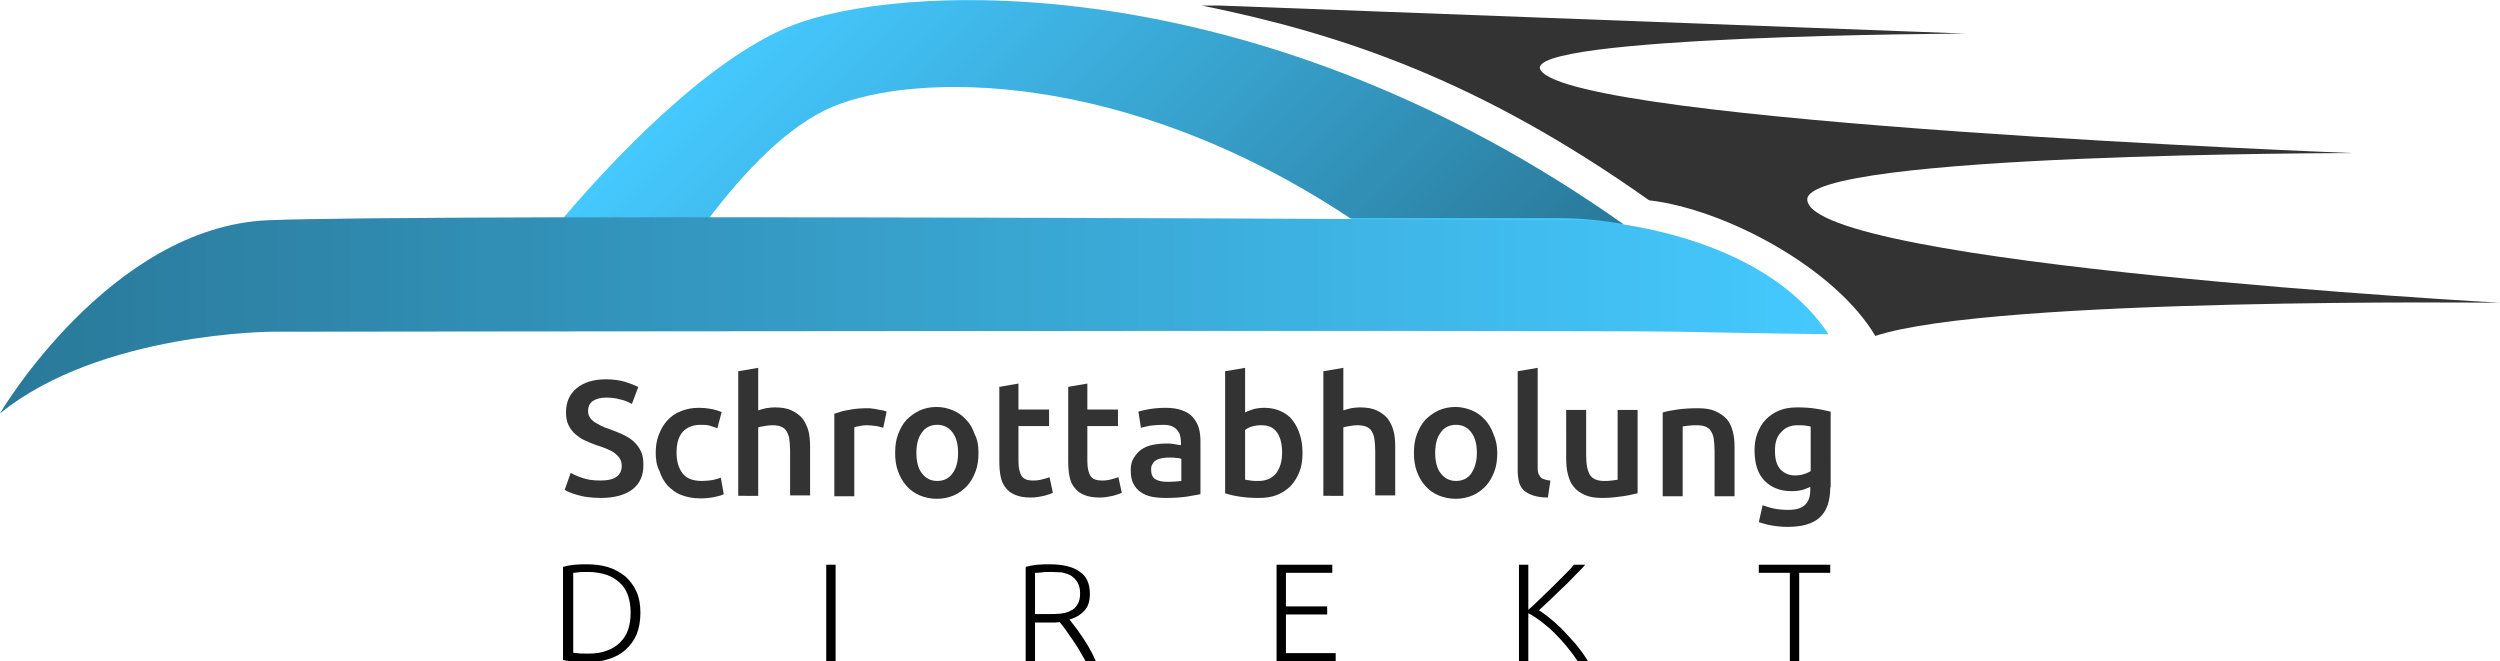 <?xml version="1.0" encoding="utf-8"?>
<!-- Generator: Adobe Illustrator 18.0.0, SVG Export Plug-In . SVG Version: 6.00 Build 0)  -->
<!DOCTYPE svg PUBLIC "-//W3C//DTD SVG 1.1//EN" "http://www.w3.org/Graphics/SVG/1.1/DTD/svg11.dtd">
<svg version="1.1" id="Ebene_1" xmlns="http://www.w3.org/2000/svg" xmlns:xlink="http://www.w3.org/1999/xlink" x="0px" y="0px"
	 width="587.9px" height="155.5px" viewBox="0 0 587.9 155.5" enable-background="new 0 0 587.9 155.5" xml:space="preserve">
<path fill="#45C9FF" d="M381.9,52.8C297.3-7,216.1-4.2,188.4,5.2c-21.2,7.2-45.6,33.9-55.8,45.9c-33.4,0.1-59.7,0.3-69.6,0.7
	C25.8,53.4,0,97.2,0,97.2C23.7,78,64.3,78,64.3,78s311.3-0.4,329.9,0c19.7,0.4,35.8,0.6,35.8,0.6C418.3,60.9,394.7,54.8,381.9,52.8z
	 M166.9,51.1c7.9-10.4,18.2-21.5,28.9-26c19.3-8.1,68.6-9.1,122,26.4C276.2,51.3,217.7,51.1,166.9,51.1z"/>
<path fill="#333333" d="M425,47C424.2,36,553.3,36,553.3,36s-183.1-7-191-19.5c-5.2-8.2,99.9-8.6,99.9-8.6L286.7,1.3h-4.1
	C316,8.1,348.1,19,387.8,47.1c18,2.1,43.8,16,53.2,31.9c27.8-9.2,146.9-7.8,146.9-7.8S426,62.2,425,47z"/>
<linearGradient id="SVGID_1_" gradientUnits="userSpaceOnUse" x1="-233.626" y1="564.638" x2="-3.266" y2="564.638" gradientTransform="matrix(1.866 0 0 -1.866 436.02 1127.963)">
	<stop  offset="0" style="stop-color:#000000;stop-opacity:0.4"/>
	<stop  offset="1" style="stop-color:#000000;stop-opacity:0"/>
</linearGradient>
<path fill="url(#SVGID_1_)" d="M0,97.2c0,0,25.8-43.8,63-45.4c37.2-1.6,310.2,0,310.2,0s40.3,1.8,56.7,26.8c0,0-16.2-0.2-35.8-0.6
	c-18.5-0.4-329.9,0-329.9,0S23.7,78,0,97.2z"/>
<linearGradient id="SVGID_2_" gradientUnits="userSpaceOnUse" x1="-62.216" y1="542.962" x2="-129.794" y2="610.541" gradientTransform="matrix(1.866 0 0 -1.866 436.02 1127.963)">
	<stop  offset="0" style="stop-color:#000000;stop-opacity:0.4"/>
	<stop  offset="1" style="stop-color:#000000;stop-opacity:0"/>
</linearGradient>
<path fill="url(#SVGID_2_)" d="M166.9,51.1c7.9-10.5,18.2-21.5,28.9-26c19.3-8.1,68.5-9.1,121.7,26.2h48.9c5.2,0,10.3,0.5,15.3,1.4
	C297.2-7,216.1-4.2,188.4,5.2c-21.3,7.2-45.7,33.9-55.8,45.9H166.9z"/>
<g>
	<path fill="#333333" d="M141.2,113c1.8,0,3-0.3,3.8-0.9c0.8-0.6,1.2-1.4,1.2-2.5c0-0.6-0.1-1.2-0.4-1.7c-0.3-0.5-0.7-0.9-1.2-1.3
		c-0.5-0.4-1.1-0.7-1.8-1c-0.7-0.3-1.5-0.6-2.5-0.9c-0.9-0.3-1.8-0.7-2.7-1.1c-0.9-0.4-1.6-0.9-2.3-1.5c-0.7-0.6-1.2-1.3-1.6-2.1
		c-0.4-0.8-0.6-1.8-0.6-3c0-2.4,0.8-4.3,2.5-5.7c1.7-1.4,4-2.1,6.9-2.1c1.7,0,3.2,0.2,4.5,0.6c1.3,0.4,2.3,0.8,3.1,1.2l-1.5,4
		c-0.9-0.5-1.8-0.9-2.9-1.1c-1-0.3-2.1-0.4-3.2-0.4c-1.3,0-2.3,0.3-3.1,0.8c-0.7,0.5-1.1,1.3-1.1,2.3c0,0.6,0.1,1.1,0.4,1.5
		c0.2,0.4,0.6,0.8,1,1.1c0.5,0.3,1,0.6,1.6,0.9c0.6,0.3,1.3,0.6,2,0.8c1.3,0.5,2.4,0.9,3.4,1.4c1,0.5,1.8,1,2.5,1.7
		c0.7,0.7,1.2,1.4,1.6,2.3c0.4,0.9,0.5,2,0.5,3.2c0,2.4-0.9,4.3-2.6,5.6c-1.7,1.3-4.2,2-7.5,2c-1.1,0-2.1-0.1-3-0.2
		c-0.9-0.1-1.7-0.3-2.4-0.5c-0.7-0.2-1.3-0.4-1.8-0.6c-0.5-0.2-0.9-0.4-1.2-0.6l1.4-4c0.7,0.4,1.6,0.8,2.8,1.2
		C138.1,112.8,139.5,113,141.2,113z"/>
	<path fill="#333333" d="M154.2,106.5c0-1.5,0.2-2.9,0.7-4.2c0.5-1.3,1.1-2.4,2-3.4c0.9-1,1.9-1.7,3.2-2.2c1.2-0.5,2.6-0.8,4.2-0.8
		c1.9,0,3.7,0.3,5.4,1l-1,3.8c-0.5-0.2-1.2-0.4-1.8-0.6c-0.7-0.2-1.4-0.2-2.2-0.2c-1.8,0-3.2,0.6-4.2,1.7c-1,1.2-1.4,2.8-1.4,4.9
		c0,2,0.5,3.6,1.4,4.8c0.9,1.2,2.4,1.8,4.6,1.8c0.8,0,1.6-0.1,2.4-0.2c0.8-0.2,1.4-0.3,2-0.6l0.7,3.9c-0.5,0.3-1.3,0.5-2.3,0.7
		c-1,0.2-2.1,0.3-3.2,0.3c-1.7,0-3.2-0.3-4.5-0.8c-1.3-0.5-2.3-1.3-3.2-2.2c-0.8-0.9-1.5-2.1-1.9-3.4
		C154.4,109.5,154.2,108,154.2,106.5z"/>
	<path fill="#333333" d="M173.6,116.6V87.3l4.7-0.8v10c0.5-0.2,1.1-0.3,1.8-0.5c0.7-0.1,1.4-0.2,2-0.2c1.6,0,3,0.2,4,0.7
		c1.1,0.5,1.9,1.1,2.6,1.9c0.6,0.8,1.1,1.8,1.4,2.9c0.3,1.1,0.4,2.4,0.4,3.8v11.4h-4.7V106c0-1.1-0.1-2-0.2-2.8
		c-0.1-0.8-0.4-1.4-0.7-1.9c-0.3-0.5-0.8-0.8-1.3-1c-0.5-0.2-1.2-0.3-2-0.3c-0.6,0-1.3,0.1-1.9,0.2c-0.6,0.1-1.1,0.2-1.4,0.3v16.1
		H173.6z"/>
	<path fill="#333333" d="M207.7,100.6c-0.4-0.1-0.9-0.3-1.6-0.4c-0.7-0.1-1.5-0.2-2.4-0.2c-0.5,0-1.1,0.1-1.6,0.2
		c-0.6,0.1-1,0.2-1.2,0.3v16.2h-4.7V97.3c0.9-0.3,2-0.7,3.4-0.9c1.4-0.3,2.9-0.4,4.5-0.4c0.3,0,0.7,0,1.1,0.1c0.4,0,0.8,0.1,1.2,0.2
		c0.4,0.1,0.8,0.1,1.2,0.2c0.4,0.1,0.7,0.2,0.9,0.3L207.7,100.6z"/>
	<path fill="#333333" d="M230.1,106.5c0,1.6-0.2,3.1-0.7,4.4c-0.5,1.3-1.1,2.4-2,3.4c-0.9,0.9-1.9,1.7-3.1,2.2
		c-1.2,0.5-2.5,0.8-4,0.8c-1.4,0-2.8-0.3-4-0.8c-1.2-0.5-2.2-1.2-3.1-2.2s-1.5-2.1-2-3.4c-0.5-1.3-0.7-2.8-0.7-4.4
		c0-1.6,0.2-3.1,0.7-4.4c0.5-1.3,1.1-2.4,2-3.4c0.9-0.9,1.9-1.6,3.1-2.2c1.2-0.5,2.5-0.8,3.9-0.8c1.4,0,2.7,0.3,3.9,0.8
		c1.2,0.5,2.2,1.2,3.1,2.2c0.9,0.9,1.5,2,2,3.4C229.9,103.4,230.1,104.9,230.1,106.5z M225.3,106.5c0-2-0.4-3.6-1.3-4.8
		c-0.9-1.2-2.1-1.8-3.6-1.8s-2.8,0.6-3.6,1.8c-0.9,1.2-1.3,2.8-1.3,4.8c0,2,0.4,3.7,1.3,4.8c0.9,1.2,2.1,1.8,3.6,1.8
		s2.8-0.6,3.6-1.8C224.9,110.1,225.3,108.5,225.3,106.5z"/>
	<path fill="#333333" d="M234.8,91l4.7-0.8v6.1h7.2v3.9h-7.2v8.3c0,1.6,0.3,2.8,0.8,3.5c0.5,0.7,1.4,1,2.6,1c0.9,0,1.6-0.1,2.3-0.3
		c0.7-0.2,1.2-0.3,1.6-0.5l0.8,3.7c-0.5,0.2-1.3,0.5-2.1,0.7c-0.9,0.2-1.9,0.4-3.1,0.4c-1.4,0-2.7-0.2-3.6-0.6
		c-1-0.4-1.7-0.9-2.3-1.7c-0.6-0.7-1-1.6-1.2-2.7c-0.2-1-0.3-2.2-0.3-3.6V91z"/>
	<path fill="#333333" d="M251,91l4.7-0.8v6.1h7.2v3.9h-7.2v8.3c0,1.6,0.3,2.8,0.8,3.5c0.5,0.7,1.4,1,2.6,1c0.9,0,1.6-0.1,2.3-0.3
		c0.7-0.2,1.2-0.3,1.6-0.5l0.8,3.7c-0.5,0.2-1.3,0.5-2.1,0.7c-0.9,0.2-1.9,0.4-3.1,0.4c-1.4,0-2.7-0.2-3.6-0.6
		c-1-0.4-1.7-0.9-2.3-1.7c-0.6-0.7-1-1.6-1.2-2.7c-0.2-1-0.3-2.2-0.3-3.6V91z"/>
	<path fill="#333333" d="M274.1,95.9c1.5,0,2.9,0.2,3.9,0.6c1.1,0.4,1.9,0.9,2.5,1.6c0.6,0.7,1.1,1.5,1.4,2.5c0.3,1,0.4,2.1,0.4,3.3
		v12.3c-0.7,0.2-1.8,0.3-3.3,0.6c-1.5,0.2-3.1,0.3-4.9,0.3c-1.2,0-2.3-0.1-3.3-0.3c-1-0.2-1.9-0.6-2.6-1.1c-0.7-0.5-1.3-1.2-1.7-2
		c-0.4-0.8-0.6-1.8-0.6-3.1c0-1.2,0.2-2.1,0.7-2.9c0.5-0.8,1.1-1.5,1.8-2s1.7-0.9,2.7-1.1c1-0.2,2.1-0.3,3.2-0.3
		c0.5,0,1.1,0,1.6,0.1c0.6,0.1,1.2,0.2,1.8,0.3v-0.8c0-0.5-0.1-1.1-0.2-1.5c-0.1-0.5-0.4-0.9-0.7-1.3c-0.3-0.4-0.8-0.7-1.3-0.9
		c-0.5-0.2-1.2-0.3-2-0.3c-1.1,0-2.1,0.1-3,0.2c-0.9,0.2-1.6,0.3-2.2,0.5l-0.6-3.8c0.6-0.2,1.5-0.4,2.6-0.6
		C271.6,96,272.8,95.9,274.1,95.9z M274.5,113.3c1.4,0,2.5-0.1,3.3-0.2v-5.2c-0.3-0.1-0.6-0.2-1.1-0.2c-0.5-0.1-1-0.1-1.6-0.1
		c-0.5,0-1,0-1.6,0.1c-0.5,0.1-1,0.2-1.4,0.4c-0.4,0.2-0.8,0.5-1,0.9c-0.3,0.4-0.4,0.8-0.4,1.4c0,1.1,0.3,1.9,1,2.3
		C272.4,113.1,273.3,113.3,274.5,113.3z"/>
	<path fill="#333333" d="M306.3,106.5c0,1.6-0.2,3.1-0.7,4.4c-0.5,1.3-1.2,2.4-2.1,3.4c-0.9,0.9-2,1.6-3.2,2.1
		c-1.3,0.5-2.7,0.7-4.3,0.7c-1.6,0-3-0.1-4.4-0.3c-1.4-0.2-2.6-0.5-3.5-0.8V87.3l4.7-0.8v10.5c0.5-0.3,1.2-0.5,2-0.8
		c0.8-0.2,1.7-0.3,2.6-0.3c1.4,0,2.7,0.3,3.8,0.8c1.1,0.5,2.1,1.2,2.8,2.2c0.7,0.9,1.3,2,1.7,3.4
		C306.1,103.5,306.3,104.9,306.3,106.5z M301.5,106.4c0-2-0.4-3.6-1.2-4.7c-0.8-1.2-2-1.7-3.7-1.7c-0.8,0-1.5,0.1-2.2,0.3
		c-0.7,0.2-1.2,0.5-1.6,0.8v11.7c0.3,0.1,0.8,0.1,1.3,0.2c0.5,0.1,1.2,0.1,1.9,0.1c1.7,0,3.1-0.6,4.1-1.8
		C301,110.1,301.5,108.5,301.5,106.4z"/>
	<path fill="#333333" d="M311.2,116.6V87.3l4.7-0.8v10c0.5-0.2,1.1-0.3,1.8-0.5c0.7-0.1,1.4-0.2,2-0.2c1.6,0,3,0.2,4,0.7
		c1.1,0.5,1.9,1.1,2.6,1.9c0.6,0.8,1.1,1.8,1.4,2.9c0.3,1.1,0.4,2.4,0.4,3.8v11.4h-4.7V106c0-1.1-0.1-2-0.2-2.8
		c-0.1-0.8-0.4-1.4-0.7-1.9c-0.3-0.5-0.8-0.8-1.3-1c-0.5-0.2-1.2-0.3-2-0.3c-0.6,0-1.3,0.1-1.9,0.2c-0.6,0.1-1.1,0.2-1.4,0.3v16.1
		H311.2z"/>
	<path fill="#333333" d="M352.1,106.5c0,1.6-0.2,3.1-0.7,4.4c-0.5,1.3-1.1,2.4-2,3.4c-0.9,0.9-1.9,1.7-3.1,2.2
		c-1.2,0.5-2.5,0.8-4,0.8c-1.4,0-2.8-0.3-4-0.8c-1.2-0.5-2.2-1.2-3.1-2.2s-1.5-2.1-2-3.4c-0.5-1.3-0.7-2.8-0.7-4.4
		c0-1.6,0.2-3.1,0.7-4.4c0.5-1.3,1.1-2.4,2-3.4c0.9-0.9,1.9-1.6,3.1-2.2c1.2-0.5,2.5-0.8,3.9-0.8c1.4,0,2.7,0.3,3.9,0.8
		c1.2,0.5,2.2,1.2,3.1,2.2s1.5,2,2,3.4C351.8,103.4,352.1,104.9,352.1,106.5z M347.3,106.5c0-2-0.4-3.6-1.3-4.8
		c-0.9-1.2-2.1-1.8-3.6-1.8c-1.5,0-2.8,0.6-3.6,1.8c-0.9,1.2-1.3,2.8-1.3,4.8c0,2,0.4,3.7,1.3,4.8c0.9,1.2,2.1,1.8,3.6,1.8
		c1.5,0,2.8-0.6,3.6-1.8C346.8,110.1,347.3,108.5,347.3,106.5z"/>
	<path fill="#333333" d="M364,117c-1.4,0-2.6-0.2-3.5-0.5c-0.9-0.3-1.6-0.7-2.2-1.2c-0.5-0.5-0.9-1.2-1.1-2s-0.3-1.7-0.3-2.7V87.3
		l4.7-0.8v23.2c0,0.6,0,1,0.1,1.4c0.1,0.4,0.3,0.7,0.5,1c0.2,0.3,0.5,0.5,0.9,0.6c0.4,0.1,0.9,0.3,1.5,0.3L364,117z"/>
	<path fill="#333333" d="M385.1,116c-0.9,0.2-2.1,0.5-3.5,0.7c-1.4,0.2-3,0.4-4.8,0.4c-1.6,0-3-0.2-4.1-0.7c-1.1-0.5-2-1.1-2.6-1.9
		c-0.7-0.8-1.1-1.8-1.4-3c-0.3-1.1-0.4-2.4-0.4-3.8V96.4h4.7V107c0,2.2,0.3,3.7,0.9,4.7c0.6,0.9,1.7,1.4,3.3,1.4
		c0.6,0,1.2,0,1.8-0.1c0.6-0.1,1.1-0.1,1.4-0.2V96.4h4.7V116z"/>
	<path fill="#333333" d="M391,97c0.9-0.3,2.1-0.5,3.5-0.7s3-0.3,4.8-0.3c1.7,0,3,0.2,4.1,0.7c1.1,0.5,2,1.1,2.7,1.9
		c0.7,0.8,1.1,1.8,1.4,2.9c0.3,1.2,0.4,2.4,0.4,3.8v11.4h-4.7V106c0-1.1-0.1-2-0.2-2.8c-0.1-0.8-0.4-1.4-0.7-1.9
		c-0.3-0.5-0.8-0.8-1.3-1c-0.6-0.2-1.2-0.3-2-0.3c-0.6,0-1.2,0-1.9,0.1c-0.6,0.1-1.1,0.1-1.4,0.2v16.4H391V97z"/>
	<path fill="#333333" d="M430.4,114.6c0,3.2-0.8,5.6-2.5,7.1c-1.6,1.5-4.2,2.2-7.5,2.2c-1.2,0-2.4-0.1-3.6-0.3
		c-1.2-0.2-2.2-0.5-3.2-0.8l0.9-4c0.8,0.3,1.7,0.6,2.7,0.8c1,0.2,2.1,0.3,3.3,0.3c1.9,0,3.2-0.4,4-1.2c0.8-0.8,1.2-1.9,1.2-3.4v-0.8
		c-0.5,0.2-1.1,0.5-1.8,0.7c-0.8,0.2-1.6,0.3-2.6,0.3c-1.3,0-2.5-0.2-3.5-0.6c-1.1-0.4-2-1-2.8-1.8c-0.8-0.8-1.4-1.8-1.8-3
		c-0.4-1.2-0.6-2.6-0.6-4.2c0-1.5,0.2-2.8,0.7-4.1c0.5-1.2,1.1-2.3,2-3.2c0.9-0.9,1.9-1.6,3.2-2.1c1.2-0.5,2.6-0.7,4.2-0.7
		c1.5,0,3,0.1,4.3,0.3c1.4,0.2,2.5,0.5,3.5,0.7V114.6z M417.4,106c0,2,0.4,3.4,1.3,4.4c0.9,0.9,2,1.4,3.4,1.4c0.7,0,1.5-0.1,2.1-0.3
		c0.7-0.2,1.2-0.5,1.6-0.7v-10.5c-0.3-0.1-0.7-0.1-1.2-0.2c-0.5-0.1-1.1-0.1-1.9-0.1c-1.7,0-3,0.6-3.9,1.7
		C417.8,102.7,417.4,104.1,417.4,106z"/>
</g>
<g>
	<path d="M150.6,144.1c0,1.9-0.3,3.6-0.9,5.1c-0.6,1.4-1.5,2.6-2.6,3.6c-1.1,1-2.4,1.7-4,2.2c-1.5,0.5-3.2,0.7-5.1,0.7
		c-0.9,0-1.9,0-2.9-0.1c-1-0.1-1.9-0.2-2.7-0.4v-21.9c0.8-0.2,1.7-0.4,2.7-0.5c1-0.1,2-0.1,2.9-0.1c1.8,0,3.5,0.2,5.1,0.7
		c1.5,0.5,2.8,1.2,4,2.2c1.1,1,2,2.2,2.6,3.6C150.3,140.5,150.6,142.2,150.6,144.1z M134.8,153.5c0.1,0,0.5,0.1,1,0.1
		c0.5,0.1,1.4,0.1,2.6,0.1c1.6,0,3.1-0.2,4.3-0.7c1.2-0.4,2.3-1.1,3.1-1.9c0.8-0.8,1.5-1.8,1.9-3c0.4-1.2,0.6-2.5,0.6-4
		s-0.2-2.8-0.6-4c-0.4-1.2-1-2.2-1.9-3c-0.8-0.8-1.9-1.5-3.1-1.9c-1.2-0.4-2.7-0.7-4.3-0.7c-1.2,0-2,0-2.6,0.1
		c-0.5,0.1-0.9,0.1-1,0.1V153.5z"/>
	<path d="M194.3,132.8h2.2v22.7h-2.2V132.8z"/>
	<path d="M256.3,139.6c0,1.7-0.4,3.1-1.3,4c-0.9,1-2.1,1.7-3.5,2.1c0.3,0.4,0.8,1,1.4,1.8c0.6,0.7,1.1,1.6,1.7,2.4
		c0.6,0.9,1.2,1.8,1.7,2.8c0.6,1,1,1.9,1.4,2.8h-2.4c-0.5-0.9-1-1.7-1.5-2.6c-0.5-0.9-1.1-1.7-1.6-2.5c-0.6-0.8-1.1-1.6-1.6-2.3
		c-0.5-0.7-1-1.3-1.4-1.8c-0.7,0.1-1.4,0.1-2.1,0.1h-3.7v9.2h-2.2v-22.3c0.8-0.2,1.7-0.4,2.8-0.5c1.1-0.1,2-0.1,2.9-0.1
		c3.1,0,5.5,0.6,7.1,1.8C255.5,135.5,256.3,137.3,256.3,139.6z M247.2,134.5c-0.8,0-1.6,0-2.2,0.1c-0.6,0.1-1.1,0.1-1.6,0.1v9.7h3.1
		c1,0,2,0,2.9-0.1c0.9-0.1,1.7-0.3,2.4-0.7c0.7-0.3,1.2-0.8,1.6-1.5c0.4-0.6,0.6-1.5,0.6-2.6c0-1-0.2-1.8-0.6-2.5
		c-0.4-0.7-0.9-1.2-1.5-1.6c-0.6-0.4-1.4-0.6-2.2-0.8C248.9,134.6,248,134.5,247.2,134.5z"/>
	<path d="M300.2,155.5v-22.7h13.1v1.9h-10.9v7.9h9.7v1.9h-9.7v9.1h11.7v1.9H300.2z"/>
	<path d="M371,155.5c-0.7-1.1-1.6-2.3-2.5-3.4c-0.9-1.1-1.9-2.2-2.9-3.2c-1-1-2.1-1.9-3.1-2.7c-1.1-0.8-2.1-1.5-3.1-2v11.3h-2.2
		v-22.7h2.2v10.6c0.8-0.7,1.8-1.6,2.8-2.6c1-1,2-1.9,3-2.9c1-1,1.9-1.9,2.8-2.8c0.9-0.9,1.6-1.6,2.1-2.3h2.7
		c-0.6,0.7-1.4,1.5-2.3,2.4c-0.9,0.9-1.8,1.9-2.9,2.9c-1,1-2,1.9-3,2.9c-1,0.9-1.9,1.8-2.7,2.5c0.6,0.4,1.3,0.9,2.1,1.5
		c0.7,0.6,1.5,1.2,2.2,1.9c0.8,0.7,1.5,1.4,2.2,2.2c0.7,0.8,1.4,1.5,2.1,2.3c0.6,0.8,1.2,1.5,1.7,2.2c0.5,0.7,0.9,1.4,1.3,2H371z"/>
	<path d="M430.4,132.8v1.9h-7.3v20.8h-2.2v-20.8h-7.3v-1.9H430.4z"/>
</g>
</svg>
